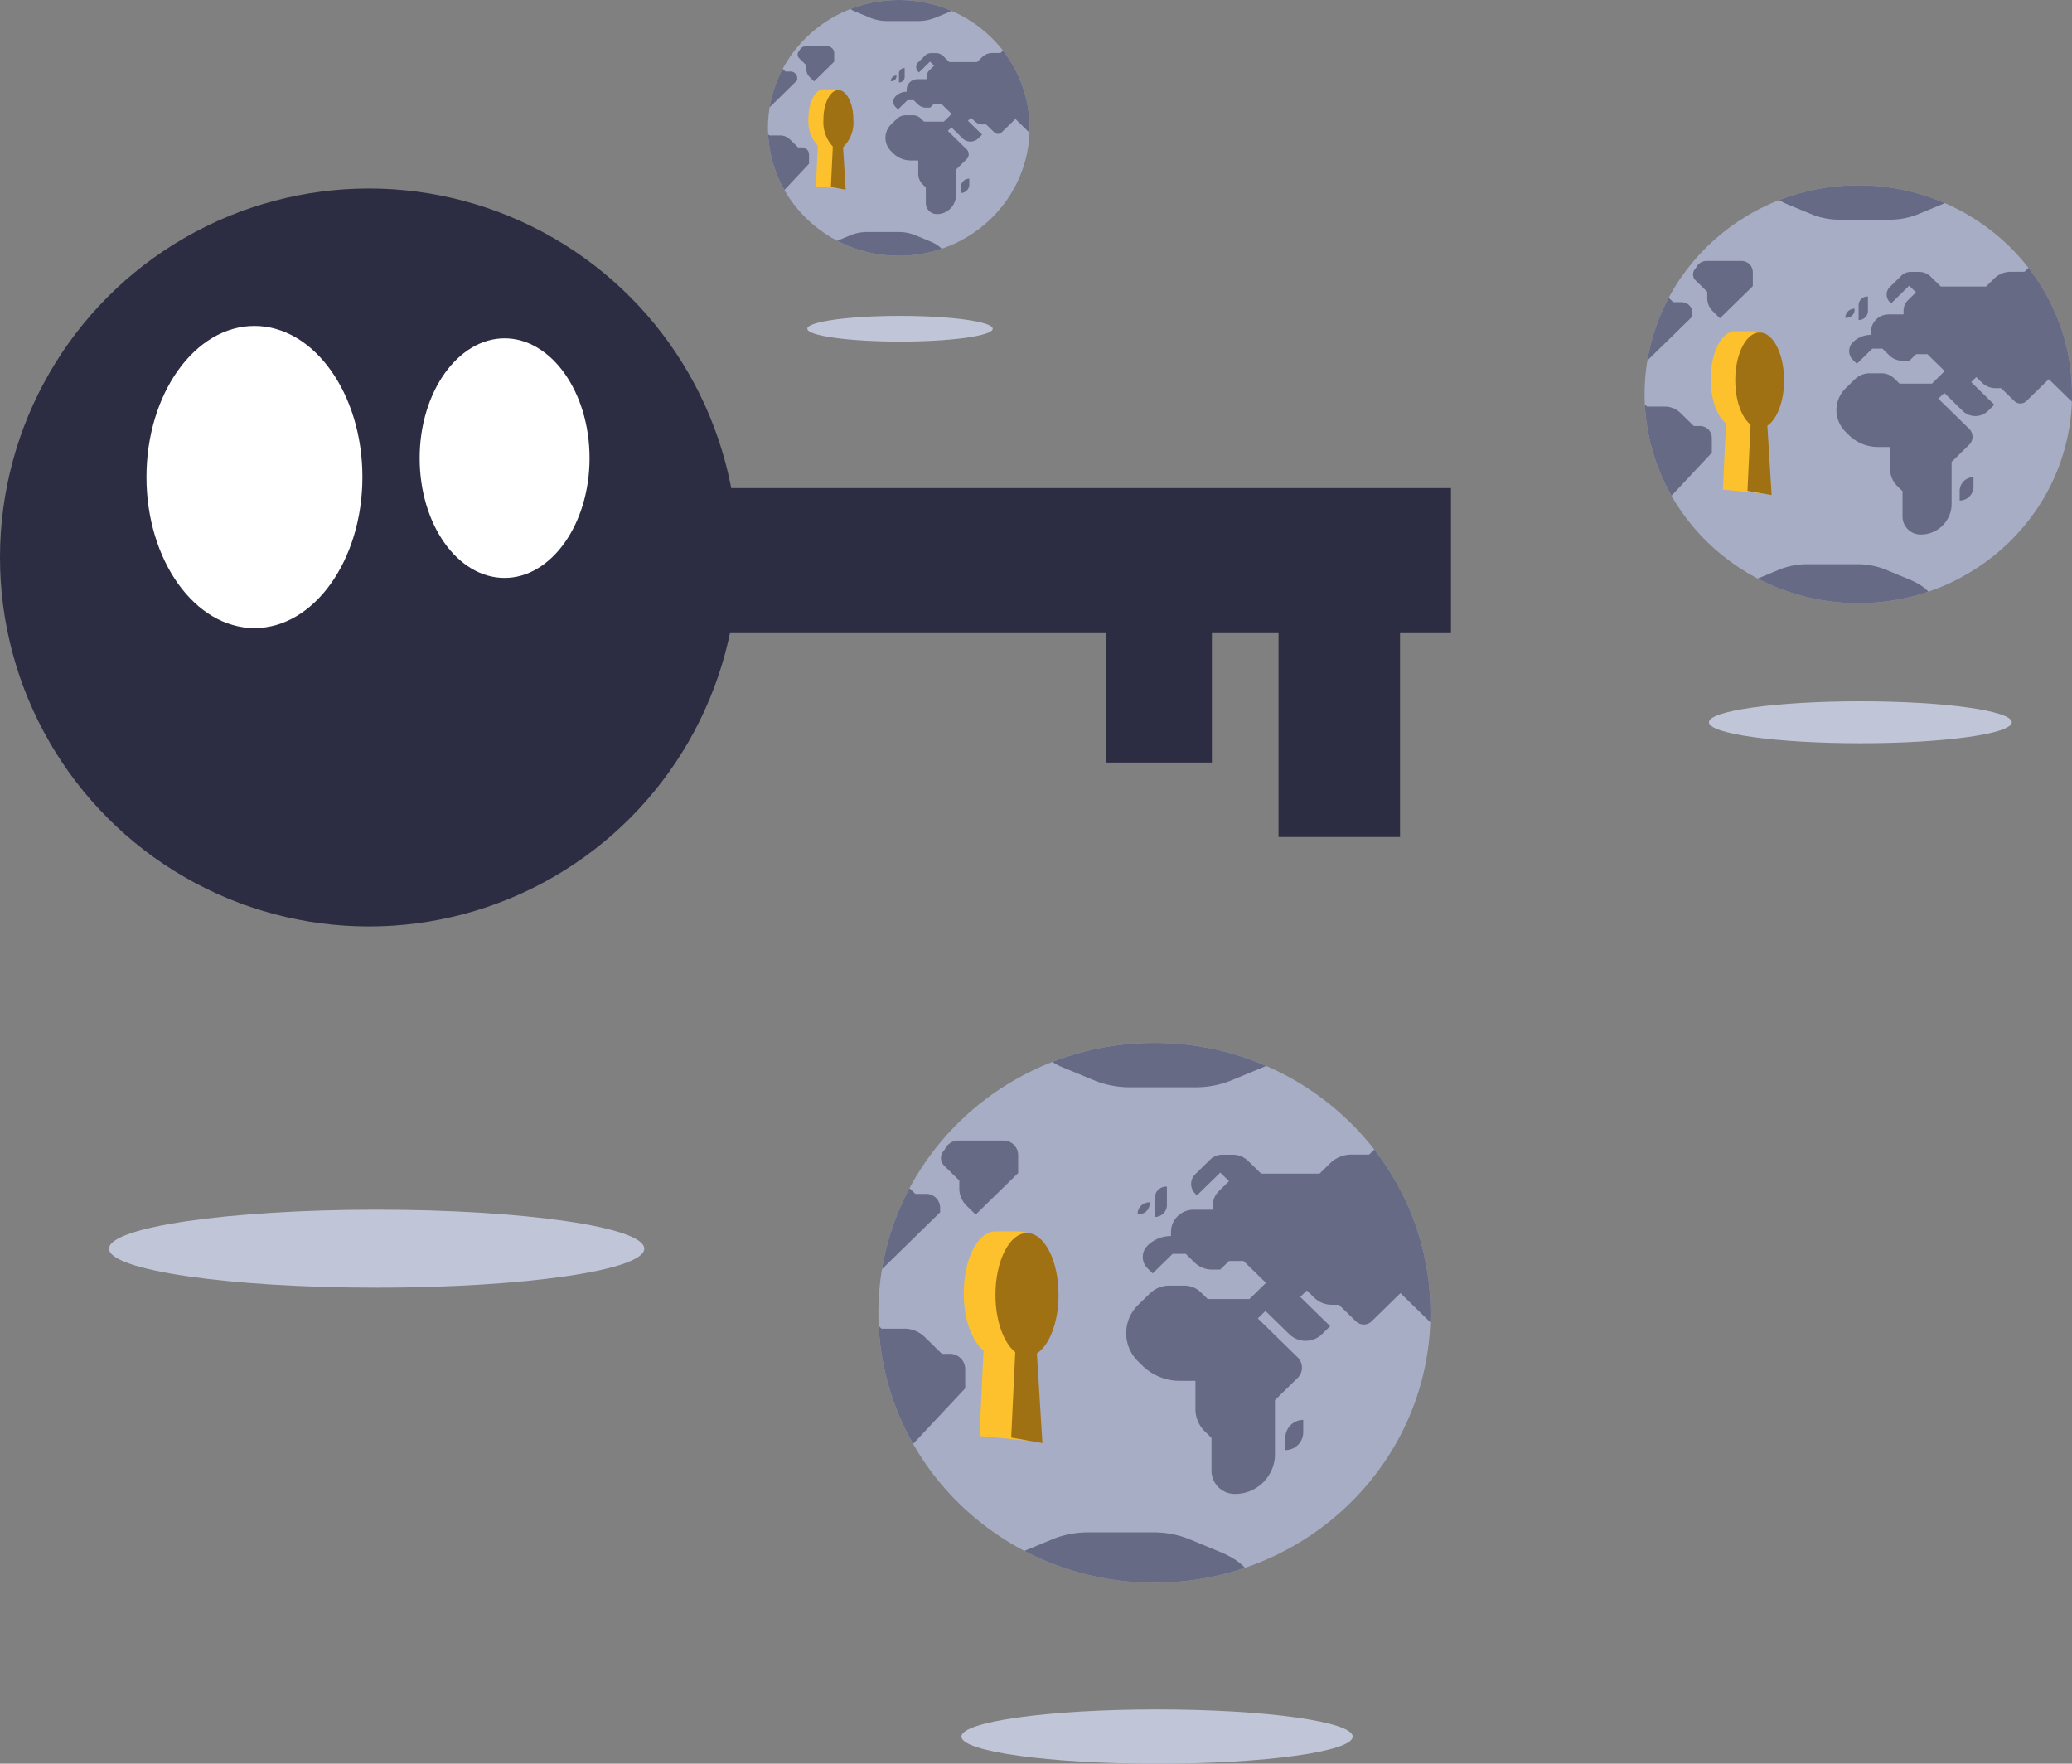 <svg xmlns="http://www.w3.org/2000/svg" xmlns:xlink="http://www.w3.org/1999/xlink" width="200" height="170.21" viewBox="0 0 200 170.21">
  <rect x="0" y="0" width="200" height="170.21" fill="#808080" stroke="none"/>
  <defs>
    <clipPath id="clip-path">
      <ellipse id="Ellipse_19" data-name="Ellipse 19" cx="26.645" cy="26.047" rx="26.645" ry="26.047" fill="none"/>
    </clipPath>
    <clipPath id="clip-path-2">
      <ellipse id="Ellipse_22" data-name="Ellipse 22" cx="20.627" cy="20.163" rx="20.627" ry="20.163" fill="none"/>
    </clipPath>
    <clipPath id="clip-path-3">
      <ellipse id="Ellipse_25" data-name="Ellipse 25" cx="12.628" cy="12.344" rx="12.628" ry="12.344" fill="none"/>
    </clipPath>
  </defs>
  <g id="cyberGhost-unlock-websites-4" transform="translate(-1074.089 -848.844)">
    <g id="Group_33" data-name="Group 33" transform="translate(1074.089 867.036)">
      <g id="Group_32" data-name="Group 32">
        <circle id="Ellipse_16" data-name="Ellipse 16" cx="35.609" cy="35.609" r="35.609" fill="#2c2d43"/>
        <rect id="Rectangle_16" data-name="Rectangle 16" width="103.661" height="13.998" transform="translate(36.396 28.914)" fill="#2c2d43"/>
        <rect id="Rectangle_17" data-name="Rectangle 17" width="11.728" height="24.969" transform="translate(123.41 37.616)" fill="#2c2d43"/>
        <rect id="Rectangle_18" data-name="Rectangle 18" width="10.215" height="15.89" transform="translate(106.764 39.507)" fill="#2c2d43"/>
        <g id="Group_31" data-name="Group 31" transform="translate(14.138 13.264)">
          <path id="Path_57" data-name="Path 57" d="M1122.146,961.739c-5.752,0-10.422-6.55-10.422-14.58s4.67-14.579,10.422-14.579,10.422,6.549,10.422,14.579-4.67,14.58-10.422,14.58" transform="translate(-1111.724 -932.58)" fill="#fff"/>
          <path id="Path_58" data-name="Path 58" d="M1190.117,958.885c-4.556,0-8.2-5.182-8.2-11.561s3.7-11.561,8.2-11.561,8.2,5.183,8.2,11.561-3.7,11.561-8.2,11.561" transform="translate(-1155.548 -934.567)" fill="#fff"/>
        </g>
      </g>
      <ellipse id="Ellipse_17" data-name="Ellipse 17" cx="25.833" cy="3.764" rx="25.833" ry="3.764" transform="translate(10.523 98.551)" fill="#c0c5d8"/>
    </g>
    <g id="Group_38" data-name="Group 38" transform="translate(1158.875 949.49)">
      <g id="Group_36" data-name="Group 36" transform="translate(0 0)">
        <g id="Group_35" data-name="Group 35" clip-path="url(#clip-path)">
          <ellipse id="Ellipse_18" data-name="Ellipse 18" cx="26.645" cy="26.047" rx="26.645" ry="26.047" fill="#a8adc6"/>
          <g id="Group_34" data-name="Group 34" transform="translate(-17.618 -3.802)">
            <path id="Path_59" data-name="Path 59" d="M1277.4,1165.511h-.757l-1.67-1.633a2.8,2.8,0,0,0-1.961-.794h-2.2l-1.967-1.923a2.58,2.58,0,0,0-1.8-.73h-.791V1158.2h2.462a3.081,3.081,0,0,0,2.154-.872l5.6-5.477v-.45a1.343,1.343,0,0,0-1.358-1.327h-1.038l-1.2-1.173a.4.4,0,0,0-.677.274v2.081h-2.337l-1.63-1.593,1.023-1.307v-.418a1.18,1.18,0,0,0-1.193-1.167h-12.4a3.657,3.657,0,0,0-2.082.648h0a1.6,1.6,0,0,0-.692,1.31v1.771a.133.133,0,0,0,.226.092l.995-.973a1.839,1.839,0,0,1,1.285-.52h.06a2.219,2.219,0,0,1,1.551.628l2.057,1.857v2.747a3.844,3.844,0,0,0,1.166,2.75l1.064,1.041,2.921,2.856a3.048,3.048,0,0,0,2.13.863h.888l1.494,1.46-.935.914a2.274,2.274,0,0,0-.689,1.627v1.977a2.739,2.739,0,0,0,.83,1.959l1.581,1.545v5.306a4.09,4.09,0,0,0,2.655,3.806l.282.108v-4.829l6.445-6.873v-1.869A1.478,1.478,0,0,0,1277.4,1165.511Z" transform="translate(-1252.892 -1131.699)" fill="#676a84"/>
            <path id="Path_60" data-name="Path 60" d="M1302.526,1144.5h-2.6a1.6,1.6,0,0,1-1.622-1.586v-.107h2.493a1.713,1.713,0,0,1,1.732,1.693Z" transform="translate(-1281.243 -1129.224)" fill="#676a84"/>
            <path id="Path_61" data-name="Path 61" d="M1481.2,1221.959h0v-1.9a1.214,1.214,0,0,0-1.228-1.2h0v1.9A1.214,1.214,0,0,0,1481.2,1221.959Z" transform="translate(-1394.67 -1176.703)" fill="#676a84"/>
            <path id="Path_62" data-name="Path 62" d="M1406.627,1143.609h-3.313l-.605-.592a2.509,2.509,0,0,0-1.753-.71h-4.62l-1.3-1.275a2.747,2.747,0,0,0-1.92-.777h-2.994a2.947,2.947,0,0,0-2.06.834l-1.145,1.119h-1.7a2.947,2.947,0,0,0-2.06.834l-1.031,1.008h-5.634l-1.267-1.239a2.071,2.071,0,0,0-1.448-.586h-1.056a1.63,1.63,0,0,0-1.139.462l-1.447,1.414a1.317,1.317,0,0,0,0,1.893l.158.155,2.254-2.2.845.826-.992.97a1.84,1.84,0,0,0-.558,1.316v.468h-1.86a2.22,2.22,0,0,0-1.551.628h0a2.121,2.121,0,0,0-.642,1.516v.4h0a3.224,3.224,0,0,0-2.254.913h0a1.54,1.54,0,0,0,0,2.213l.488.477,1.925-1.882h1.267l.857.838a2.392,2.392,0,0,0,1.672.677h.8l.845-.826h1.409l.708.692,1.449,1.416-1.593,1.558h-4.032l-.661-.646a2.279,2.279,0,0,0-1.592-.645h-1.455a2.686,2.686,0,0,0-1.876.76l-1.125,1.1a3.816,3.816,0,0,0-1.157,2.74h0a3.817,3.817,0,0,0,1.157,2.721l.421.412a5.153,5.153,0,0,0,3.6,1.458h1.507v2.738a3,3,0,0,0,.908,2.142l.642.627v3.183a2.247,2.247,0,0,0,2.272,2.221h0a3.828,3.828,0,0,0,3.288-1.842l.044-.074a3.66,3.66,0,0,0,.522-1.883v-5.254l2.183-2.135a1.392,1.392,0,0,0,0-2l-3.836-3.75.737-.721,2.3,2.246a2.265,2.265,0,0,0,3.152,0l.795-.777-2.888-2.823.636-.621.718.7a2.4,2.4,0,0,0,1.675.678h.7l1.651,1.606a1.081,1.081,0,0,0,1.5,0l2.793-2.73,3.253,3.18a1.17,1.17,0,0,0,.818.331h0a1.268,1.268,0,0,0,1.282-1.253v-1.157l1.448-1.416a1.96,1.96,0,0,0,.594-1.4v-.831h1.535a2.443,2.443,0,0,0,1.708-.692h0l.178-.174,1.643-1.607a2.811,2.811,0,0,0,.852-2.01v-1.714h2.981l1.667-1.63v-.358A1.256,1.256,0,0,0,1406.627,1143.609Z" transform="translate(-1321.927 -1127.629)" fill="#676a84"/>
            <path id="Path_63" data-name="Path 63" d="M1453.708,1211.164a2.109,2.109,0,0,0,2.151,2.223h2.356l.733.717a2.574,2.574,0,0,0,1.8.729h1.692v-2.673a3.644,3.644,0,0,0-1.1-2.607l-1.131-1.106a1.765,1.765,0,0,0-1.233-.5h-2.147a1.764,1.764,0,0,0-1.233.5l-1.16,1.134a2.406,2.406,0,0,0-.724,1.583Z" transform="translate(-1378.269 -1169.893)" fill="#676a84"/>
            <path id="Path_64" data-name="Path 64" d="M1331.073,1246.3c-.194,1.437,2.5,2.612,5.985,2.612h6.557l2.041.842a13.655,13.655,0,0,0,5.009.857h4.709v-3.141c0-1.148-1.106-2.25-3.073-3.062l-3.148-1.3a9.353,9.353,0,0,0-3.432-.587h-5.974a9.353,9.353,0,0,0-3.432.587l-3.227,1.332c-1.2.5-1.921,1.159-2.015,1.86Z" transform="translate(-1301.698 -1191.481)" fill="#676a84"/>
            <path id="Path_65" data-name="Path 65" d="M1341.808,1110.955c-.194-1.437,2.5-2.612,5.985-2.612h6.558l2.041-.842a13.659,13.659,0,0,1,5.009-.856h4.709v3.14c0,1.149-1.106,2.25-3.074,3.062l-3.148,1.3a9.358,9.358,0,0,1-3.432.586h-5.974a9.358,9.358,0,0,1-3.432-.586l-3.226-1.332c-1.2-.5-1.92-1.159-2.015-1.86Z" transform="translate(-1308.4 -1106.645)" fill="#676a84"/>
            <path id="Path_66" data-name="Path 66" d="M1442.219,1196.107h0a1.216,1.216,0,0,1,1.693,0l2.126,2.078h0a1.215,1.215,0,0,1-1.692,0Z" transform="translate(-1371.098 -1162.286)" fill="#676a84"/>
            <path id="Path_67" data-name="Path 67" d="M1458.29,1200.824h1.837a1.29,1.29,0,0,0,1.3-1.275v-.239h-1.837a1.29,1.29,0,0,0-1.3,1.275Z" transform="translate(-1381.131 -1164.501)" fill="#676a84"/>
            <path id="Rectangle_19" data-name="Rectangle 19" d="M0,0H1.186A1.728,1.728,0,0,1,2.913,1.728v0a0,0,0,0,1,0,0H1.728A1.728,1.728,0,0,1,0,0V0A0,0,0,0,1,0,0Z" transform="translate(56.899 43.103) rotate(-90)" fill="#676a84"/>
            <path id="Rectangle_20" data-name="Rectangle 20" d="M0,0H.97A1.413,1.413,0,0,1,2.384,1.413v0a0,0,0,0,1,0,0h-.97A1.413,1.413,0,0,1,0,0V0A0,0,0,0,1,0,0Z" transform="translate(75.119 33.66) rotate(-90)" fill="#676a84"/>
            <path id="Path_68" data-name="Path 68" d="M1470.187,1167.275h0a1.216,1.216,0,0,0-1.692,0l-2.126,2.078h0a1.217,1.217,0,0,0,1.693,0Z" transform="translate(-1386.175 -1144.285)" fill="#676a84"/>
            <path id="Path_69" data-name="Path 69" d="M1316.189,1142.787a1.045,1.045,0,0,0,0,1.5l1.453,1.428v.769a2.315,2.315,0,0,0,.7,1.655l.88.86,4.1-4.009v-1.752a1.4,1.4,0,0,0-1.418-1.386h-4.344a1.428,1.428,0,0,0-1.239.707Z" transform="translate(-1292.212 -1128.626)" fill="#676a84"/>
            <path id="Rectangle_21" data-name="Rectangle 21" d="M0,0H.125A1.013,1.013,0,0,1,1.138,1.013v.152a0,0,0,0,1,0,0h0A1.138,1.138,0,0,1,0,.026V0A0,0,0,0,1,0,0Z" transform="translate(43.801 19.191) rotate(90.001)" fill="#676a84"/>
            <path id="Path_70" data-name="Path 70" d="M1371.987,1155.476v-1.793h-.062a1.09,1.09,0,0,0-1.1,1.078v1.853h0A1.152,1.152,0,0,0,1371.987,1155.476Z" transform="translate(-1326.521 -1136.013)" fill="#676a84"/>
          </g>
        </g>
      </g>
      <ellipse id="Ellipse_20" data-name="Ellipse 20" cx="18.883" cy="2.619" rx="18.883" ry="2.619" transform="translate(8.017 64.326)" fill="#c0c5d8"/>
      <g id="Group_37" data-name="Group 37" transform="translate(8.239 18.189)">
        <path id="Path_71" data-name="Path 71" d="M1327.813,1171.151c0-6.394,2.025-5.96-3.045-5.96-1.681,0-3.044,2.668-3.044,5.96,0,2.507.791,4.651,1.911,5.531l-.391,8.252,4.542.441-.655-7.8C1328.344,1176.795,1327.813,1173.789,1327.813,1171.151Z" transform="translate(-1321.724 -1165.184)" fill="#fcc12c"/>
        <path id="Path_72" data-name="Path 72" d="M1335.966,1171.575c0-3.292-1.363-5.96-3.044-5.96s-3.045,2.668-3.045,5.96c0,2.507.791,4.651,1.911,5.531l-.391,8.252,3.012.528-.533-8.653C1335.09,1176.45,1335.966,1174.213,1335.966,1171.575Z" transform="translate(-1326.814 -1165.453)" fill="#a07113"/>
      </g>
    </g>
    <g id="Group_43" data-name="Group 43" transform="translate(1232.836 866.726)">
      <g id="Group_41" data-name="Group 41" transform="translate(0 0)">
        <g id="Group_40" data-name="Group 40" clip-path="url(#clip-path-2)">
          <ellipse id="Ellipse_21" data-name="Ellipse 21" cx="20.627" cy="20.163" rx="20.627" ry="20.163" fill="#a8adc6"/>
          <g id="Group_39" data-name="Group 39" transform="translate(-13.638 -2.943)">
            <path id="Path_73" data-name="Path 73" d="M1479.346,934.181h-.586l-1.293-1.264a2.172,2.172,0,0,0-1.518-.615h-1.7l-1.522-1.488a2,2,0,0,0-1.4-.565h-.613v-1.726h1.906a2.386,2.386,0,0,0,1.667-.675l4.337-4.24v-.349a1.04,1.04,0,0,0-1.051-1.028h-.8l-.929-.908a.308.308,0,0,0-.524.212v1.611h-1.809l-1.261-1.233.792-1.012v-.323a.914.914,0,0,0-.924-.9h-9.6a2.831,2.831,0,0,0-1.612.5h0a1.236,1.236,0,0,0-.536,1.014v1.372a.1.1,0,0,0,.175.071l.77-.753a1.425,1.425,0,0,1,.995-.4h.046a1.719,1.719,0,0,1,1.2.486l1.592,1.438v2.127a2.977,2.977,0,0,0,.9,2.129l.824.805,2.261,2.211a2.359,2.359,0,0,0,1.649.667h.688l1.156,1.13-.724.707a1.762,1.762,0,0,0-.533,1.259v1.531a2.12,2.12,0,0,0,.642,1.516l1.224,1.2v4.107a3.166,3.166,0,0,0,2.055,2.946l.219.084V942.08l4.989-5.321v-1.447A1.144,1.144,0,0,0,1479.346,934.181Z" transform="translate(-1460.371 -908.006)" fill="#676a84"/>
            <path id="Path_74" data-name="Path 74" d="M1498.794,917.917h-2.015a1.242,1.242,0,0,1-1.256-1.228v-.083h1.93a1.326,1.326,0,0,1,1.341,1.311Z" transform="translate(-1482.318 -906.09)" fill="#676a84"/>
            <path id="Path_75" data-name="Path 75" d="M1637.112,977.879h0v-1.473a.94.94,0,0,0-.95-.929h0v1.473A.94.94,0,0,0,1637.112,977.879Z" transform="translate(-1570.125 -942.845)" fill="#676a84"/>
            <path id="Path_76" data-name="Path 76" d="M1579.381,917.226h-2.565l-.469-.458a1.941,1.941,0,0,0-1.357-.55h-3.577l-1.01-.987a2.127,2.127,0,0,0-1.486-.6H1566.6a2.283,2.283,0,0,0-1.595.646l-.886.867H1562.8a2.281,2.281,0,0,0-1.595.646l-.8.78h-4.361l-.98-.959a1.6,1.6,0,0,0-1.121-.454h-.817a1.261,1.261,0,0,0-.882.357l-1.12,1.095a1.02,1.02,0,0,0,0,1.466l.123.12,1.744-1.706.654.64-.768.751a1.423,1.423,0,0,0-.432,1.018v.362h-1.44a1.718,1.718,0,0,0-1.2.487h0a1.642,1.642,0,0,0-.5,1.174v.312h0a2.5,2.5,0,0,0-1.745.707h0a1.192,1.192,0,0,0,0,1.713l.378.369,1.49-1.457h.981l.663.649a1.852,1.852,0,0,0,1.294.524H1553l.654-.64h1.09l.548.536,1.122,1.1-1.234,1.206h-3.121l-.512-.5a1.764,1.764,0,0,0-1.232-.5h-1.126a2.08,2.08,0,0,0-1.453.588l-.871.852a2.955,2.955,0,0,0-.9,2.121h0a2.956,2.956,0,0,0,.9,2.107l.326.319a3.988,3.988,0,0,0,2.788,1.128h1.167v2.12a2.318,2.318,0,0,0,.7,1.658l.5.486v2.464a1.739,1.739,0,0,0,1.759,1.719h0a2.963,2.963,0,0,0,2.545-1.426l.034-.057a2.836,2.836,0,0,0,.4-1.458v-4.067l1.69-1.652a1.077,1.077,0,0,0,0-1.548l-2.969-2.9.571-.558,1.779,1.739a1.753,1.753,0,0,0,2.44,0l.615-.6-2.235-2.185.492-.481.556.544a1.855,1.855,0,0,0,1.3.525h.539l1.278,1.243a.837.837,0,0,0,1.163,0l2.162-2.114,2.518,2.462a.907.907,0,0,0,.633.256h0a.981.981,0,0,0,.992-.97v-.9l1.121-1.1a1.518,1.518,0,0,0,.46-1.086v-.643h1.188a1.89,1.89,0,0,0,1.322-.535h0l.138-.134,1.272-1.244a2.175,2.175,0,0,0,.659-1.556v-1.327h2.308l1.291-1.261v-.277A.973.973,0,0,0,1579.381,917.226Z" transform="translate(-1513.813 -904.855)" fill="#676a84"/>
            <path id="Path_77" data-name="Path 77" d="M1615.828,969.521a1.632,1.632,0,0,0,1.665,1.721h1.824l.568.555a1.993,1.993,0,0,0,1.394.564h1.31v-2.069a2.822,2.822,0,0,0-.855-2.018l-.875-.856a1.368,1.368,0,0,0-.955-.386h-1.662a1.367,1.367,0,0,0-.955.386l-.9.878a1.862,1.862,0,0,0-.561,1.225Z" transform="translate(-1557.428 -937.573)" fill="#676a84"/>
            <path id="Path_78" data-name="Path 78" d="M1520.892,996.723c-.15,1.112,1.935,2.022,4.633,2.022h5.077l1.58.652a10.572,10.572,0,0,0,3.878.663h3.645v-2.431c0-.889-.856-1.742-2.379-2.371l-2.437-1.006a7.232,7.232,0,0,0-2.657-.455h-4.625a7.236,7.236,0,0,0-2.657.455l-2.5,1.031c-.931.384-1.487.9-1.56,1.44Z" transform="translate(-1498.152 -954.284)" fill="#676a84"/>
            <path id="Path_79" data-name="Path 79" d="M1529.2,891.948c-.15-1.112,1.935-2.022,4.633-2.022h5.077l1.58-.652a10.571,10.571,0,0,1,3.878-.663h3.645v2.431c0,.889-.856,1.742-2.379,2.371l-2.437,1.006a7.242,7.242,0,0,1-2.657.454h-4.625a7.244,7.244,0,0,1-2.657-.454l-2.5-1.031c-.931-.384-1.487-.9-1.56-1.44Z" transform="translate(-1503.341 -888.611)" fill="#676a84"/>
            <path id="Path_80" data-name="Path 80" d="M1606.934,957.865h0a.942.942,0,0,1,1.31,0l1.646,1.609h0a.942.942,0,0,1-1.31,0Z" transform="translate(-1551.877 -931.684)" fill="#676a84"/>
            <path id="Path_81" data-name="Path 81" d="M1619.375,961.517h1.422a1,1,0,0,0,1.01-.987v-.184h-1.422a1,1,0,0,0-1.009.987Z" transform="translate(-1559.645 -933.399)" fill="#676a84"/>
            <path id="Rectangle_22" data-name="Rectangle 22" d="M0,0H.918A1.337,1.337,0,0,1,2.255,1.337v0a0,0,0,0,1,0,0H1.337A1.337,1.337,0,0,1,0,0V0A0,0,0,0,1,0,0Z" transform="translate(44.047 33.367) rotate(-90)" fill="#676a84"/>
            <path id="Rectangle_23" data-name="Rectangle 23" d="M0,0H.751A1.094,1.094,0,0,1,1.845,1.094v0a0,0,0,0,1,0,0H1.094A1.094,1.094,0,0,1,0,0V0A0,0,0,0,1,0,0Z" transform="translate(58.152 26.057) rotate(-90)" fill="#676a84"/>
            <path id="Path_82" data-name="Path 82" d="M1628.585,935.545h0a.942.942,0,0,0-1.31,0l-1.646,1.609h0a.941.941,0,0,0,1.31,0Z" transform="translate(-1563.549 -917.749)" fill="#676a84"/>
            <path id="Path_83" data-name="Path 83" d="M1509.37,916.59a.809.809,0,0,0,0,1.161l1.125,1.106v.6a1.793,1.793,0,0,0,.543,1.281l.681.666,3.175-3.1v-1.357a1.086,1.086,0,0,0-1.1-1.073h-3.362a1.105,1.105,0,0,0-.959.548Z" transform="translate(-1490.81 -905.628)" fill="#676a84"/>
            <path id="Rectangle_24" data-name="Rectangle 24" d="M0,0H.1A.784.784,0,0,1,.881.784V.9a0,0,0,0,1,0,0h0A.881.881,0,0,1,0,.02V0A0,0,0,0,1,0,0Z" transform="translate(33.908 14.856) rotate(90.001)" fill="#676a84"/>
            <path id="Path_84" data-name="Path 84" d="M1552.565,926.412v-1.388h-.048a.844.844,0,0,0-.854.835v1.435h0A.892.892,0,0,0,1552.565,926.412Z" transform="translate(-1517.369 -911.345)" fill="#676a84"/>
          </g>
        </g>
      </g>
      <ellipse id="Ellipse_23" data-name="Ellipse 23" cx="14.618" cy="2.027" rx="14.618" ry="2.027" transform="translate(6.206 49.796)" fill="#c0c5d8"/>
      <g id="Group_42" data-name="Group 42" transform="translate(6.378 14.08)">
        <path id="Path_85" data-name="Path 85" d="M1518.369,938.547c0-4.95,1.568-4.614-2.357-4.614-1.3,0-2.357,2.066-2.357,4.614,0,1.941.613,3.6,1.48,4.282l-.3,6.388,3.516.341-.507-6.036C1518.78,942.916,1518.369,940.589,1518.369,938.547Z" transform="translate(-1513.655 -933.928)" fill="#fcc12c"/>
        <path id="Path_86" data-name="Path 86" d="M1524.681,938.875c0-2.548-1.055-4.614-2.357-4.614s-2.357,2.066-2.357,4.614c0,1.941.613,3.6,1.48,4.282l-.3,6.389,2.332.409-.412-6.7C1524,942.649,1524.681,940.917,1524.681,938.875Z" transform="translate(-1517.596 -934.136)" fill="#a07113"/>
      </g>
    </g>
    <g id="Group_48" data-name="Group 48" transform="translate(1148.216 848.844)">
      <g id="Group_46" data-name="Group 46" transform="translate(0 0)">
        <g id="Group_45" data-name="Group 45" clip-path="url(#clip-path-3)">
          <ellipse id="Ellipse_24" data-name="Ellipse 24" cx="12.628" cy="12.344" rx="12.628" ry="12.344" fill="#a8adc6"/>
          <g id="Group_44" data-name="Group 44" transform="translate(-8.35 -1.802)">
            <path id="Path_87" data-name="Path 87" d="M1260.805,871.945h-.359l-.792-.774a1.331,1.331,0,0,0-.93-.376h-1.042l-.932-.911a1.222,1.222,0,0,0-.854-.346h-.375v-1.057h1.167a1.46,1.46,0,0,0,1.021-.413l2.655-2.6v-.213a.637.637,0,0,0-.644-.629h-.492l-.569-.556a.188.188,0,0,0-.321.13v.986h-1.107l-.772-.755.485-.619v-.2a.559.559,0,0,0-.566-.553H1250.5a1.729,1.729,0,0,0-.986.308h0a.755.755,0,0,0-.328.621v.84a.063.063,0,0,0,.107.043l.471-.461a.871.871,0,0,1,.609-.247h.028a1.052,1.052,0,0,1,.735.3l.975.88v1.3a1.824,1.824,0,0,0,.552,1.3l.5.493,1.384,1.353a1.445,1.445,0,0,0,1.01.409h.421l.708.692-.443.433a1.077,1.077,0,0,0-.326.771v.937a1.3,1.3,0,0,0,.393.928l.749.732v2.514a1.938,1.938,0,0,0,1.258,1.8l.134.052V876.78l3.054-3.257v-.886A.7.7,0,0,0,1260.805,871.945Z" transform="translate(-1249.189 -855.921)" fill="#676a84"/>
            <path id="Path_88" data-name="Path 88" d="M1272.712,861.988h-1.234a.76.76,0,0,1-.769-.751v-.051h1.182a.812.812,0,0,1,.821.8Z" transform="translate(-1262.625 -854.748)" fill="#676a84"/>
            <path id="Path_89" data-name="Path 89" d="M1357.39,898.7h0v-.9a.576.576,0,0,0-.582-.569h0v.9A.575.575,0,0,0,1357.39,898.7Z" transform="translate(-1316.38 -877.249)" fill="#676a84"/>
            <path id="Path_90" data-name="Path 90" d="M1322.047,861.565h-1.571l-.287-.28a1.189,1.189,0,0,0-.831-.337h-2.19l-.618-.6a1.3,1.3,0,0,0-.91-.369h-1.419a1.4,1.4,0,0,0-.976.4l-.543.53h-.8a1.4,1.4,0,0,0-.976.4l-.489.477h-2.67l-.6-.587a.982.982,0,0,0-.686-.278h-.5a.772.772,0,0,0-.54.219l-.686.671a.624.624,0,0,0,0,.9l.075.074,1.068-1.044.4.392-.47.459a.872.872,0,0,0-.264.624v.222h-.881a1.053,1.053,0,0,0-.735.3h0a1.006,1.006,0,0,0-.3.719v.19h0a1.527,1.527,0,0,0-1.068.433h0a.73.73,0,0,0,0,1.049l.231.226.912-.892h.6l.406.4a1.133,1.133,0,0,0,.792.321h.38l.4-.391h.667l.335.328.687.671-.755.738h-1.911l-.313-.306a1.08,1.08,0,0,0-.755-.305h-.689a1.272,1.272,0,0,0-.889.36l-.533.521a1.81,1.81,0,0,0-.548,1.3h0a1.809,1.809,0,0,0,.548,1.29l.2.2a2.442,2.442,0,0,0,1.707.691h.714v1.3a1.419,1.419,0,0,0,.43,1.015l.3.3v1.508a1.065,1.065,0,0,0,1.077,1.053h0a1.814,1.814,0,0,0,1.558-.873l.021-.035a1.737,1.737,0,0,0,.248-.892v-2.49l1.035-1.011a.66.66,0,0,0,0-.948l-1.818-1.777.35-.341,1.089,1.064a1.073,1.073,0,0,0,1.494,0l.377-.368-1.369-1.338.3-.295.34.333a1.135,1.135,0,0,0,.794.321h.33l.783.761a.512.512,0,0,0,.712,0l1.324-1.294,1.542,1.507a.553.553,0,0,0,.387.157h0a.6.6,0,0,0,.607-.594v-.548l.686-.671a.929.929,0,0,0,.282-.664v-.394h.727a1.158,1.158,0,0,0,.809-.328h0l.084-.083.779-.761a1.331,1.331,0,0,0,.4-.952V863.1h1.413l.79-.772v-.169A.6.6,0,0,0,1322.047,861.565Z" transform="translate(-1281.906 -853.992)" fill="#676a84"/>
            <path id="Path_91" data-name="Path 91" d="M1344.36,893.581a1,1,0,0,0,1.019,1.053h1.117l.348.34a1.221,1.221,0,0,0,.853.346h.8v-1.267a1.728,1.728,0,0,0-.524-1.235l-.536-.524a.835.835,0,0,0-.585-.237h-1.017a.835.835,0,0,0-.584.237l-.55.537a1.139,1.139,0,0,0-.343.75Z" transform="translate(-1308.608 -874.022)" fill="#676a84"/>
            <path id="Path_92" data-name="Path 92" d="M1286.24,910.234c-.092.681,1.185,1.238,2.837,1.238h3.108l.967.4a6.472,6.472,0,0,0,2.374.406h2.232v-1.488c0-.544-.524-1.067-1.457-1.452l-1.492-.616a4.435,4.435,0,0,0-1.627-.278h-2.831a4.435,4.435,0,0,0-1.627.278l-1.529.631c-.57.236-.91.549-.955.882Z" transform="translate(-1272.319 -884.252)" fill="#676a84"/>
            <path id="Path_93" data-name="Path 93" d="M1291.328,846.09c-.092-.681,1.184-1.238,2.836-1.238h3.107l.967-.4a6.469,6.469,0,0,1,2.374-.406h2.232v1.488c0,.544-.524,1.066-1.456,1.451l-1.492.616a4.433,4.433,0,0,1-1.627.278h-2.831a4.43,4.43,0,0,1-1.626-.278l-1.529-.631c-.57-.235-.91-.549-.955-.882Z" transform="translate(-1275.496 -844.047)" fill="#676a84"/>
            <path id="Path_94" data-name="Path 94" d="M1338.915,886.445h0a.576.576,0,0,1,.8,0l1.008.985h0a.577.577,0,0,1-.8,0Z" transform="translate(-1305.209 -870.416)" fill="#676a84"/>
            <path id="Path_95" data-name="Path 95" d="M1346.531,888.681h.871a.612.612,0,0,0,.618-.6v-.113h-.871a.611.611,0,0,0-.618.6Z" transform="translate(-1309.964 -871.466)" fill="#676a84"/>
            <path id="Rectangle_25" data-name="Rectangle 25" d="M0,0H.562a.819.819,0,0,1,.819.819v0a0,0,0,0,1,0,0H.819A.819.819,0,0,1,0,0V0A0,0,0,0,1,0,0Z" transform="translate(26.966 20.427) rotate(-90)" fill="#676a84"/>
            <path id="Rectangle_26" data-name="Rectangle 26" d="M0,0H.46a.67.67,0,0,1,.67.67v0a0,0,0,0,1,0,0H.67A.67.67,0,0,1,0,0V0A0,0,0,0,1,0,0Z" transform="translate(35.601 15.952) rotate(-90)" fill="#676a84"/>
            <path id="Path_96" data-name="Path 96" d="M1352.169,872.781h0a.576.576,0,0,0-.8,0l-1.008.985h0a.576.576,0,0,0,.8,0Z" transform="translate(-1312.354 -861.885)" fill="#676a84"/>
            <path id="Path_97" data-name="Path 97" d="M1279.187,861.176a.5.5,0,0,0,0,.711l.689.677v.364a1.1,1.1,0,0,0,.332.784l.417.408,1.943-1.9v-.831a.665.665,0,0,0-.672-.657h-2.059a.677.677,0,0,0-.587.335Z" transform="translate(-1267.824 -854.465)" fill="#676a84"/>
            <path id="Rectangle_27" data-name="Rectangle 27" d="M0,0H.059A.48.48,0,0,1,.54.48V.552a0,0,0,0,1,0,0h0A.54.54,0,0,1,0,.012V0A0,0,0,0,1,0,0Z" transform="translate(20.758 9.095) rotate(90.001)" fill="#676a84"/>
            <path id="Path_98" data-name="Path 98" d="M1305.63,867.189v-.849h-.029a.517.517,0,0,0-.523.511v.878h0A.546.546,0,0,0,1305.63,867.189Z" transform="translate(-1284.083 -857.966)" fill="#676a84"/>
          </g>
        </g>
      </g>
      <ellipse id="Ellipse_26" data-name="Ellipse 26" cx="8.949" cy="1.241" rx="8.949" ry="1.241" transform="translate(3.799 30.485)" fill="#c0c5d8"/>
      <g id="Group_47" data-name="Group 47" transform="translate(3.905 8.62)">
        <path id="Path_99" data-name="Path 99" d="M1284.7,874.618c0-3.03.96-2.825-1.443-2.825-.8,0-1.443,1.265-1.443,2.825a3.475,3.475,0,0,0,.906,2.622l-.186,3.911,2.152.209-.31-3.7C1284.948,877.292,1284.7,875.868,1284.7,874.618Z" transform="translate(-1281.81 -871.79)" fill="#fcc12c"/>
        <path id="Path_100" data-name="Path 100" d="M1288.56,874.82c0-1.56-.646-2.825-1.443-2.825s-1.443,1.264-1.443,2.825a3.473,3.473,0,0,0,.906,2.621l-.186,3.911,1.428.25-.253-4.1A3.308,3.308,0,0,0,1288.56,874.82Z" transform="translate(-1284.222 -871.918)" fill="#a07113"/>
      </g>
    </g>
  </g>
</svg>
